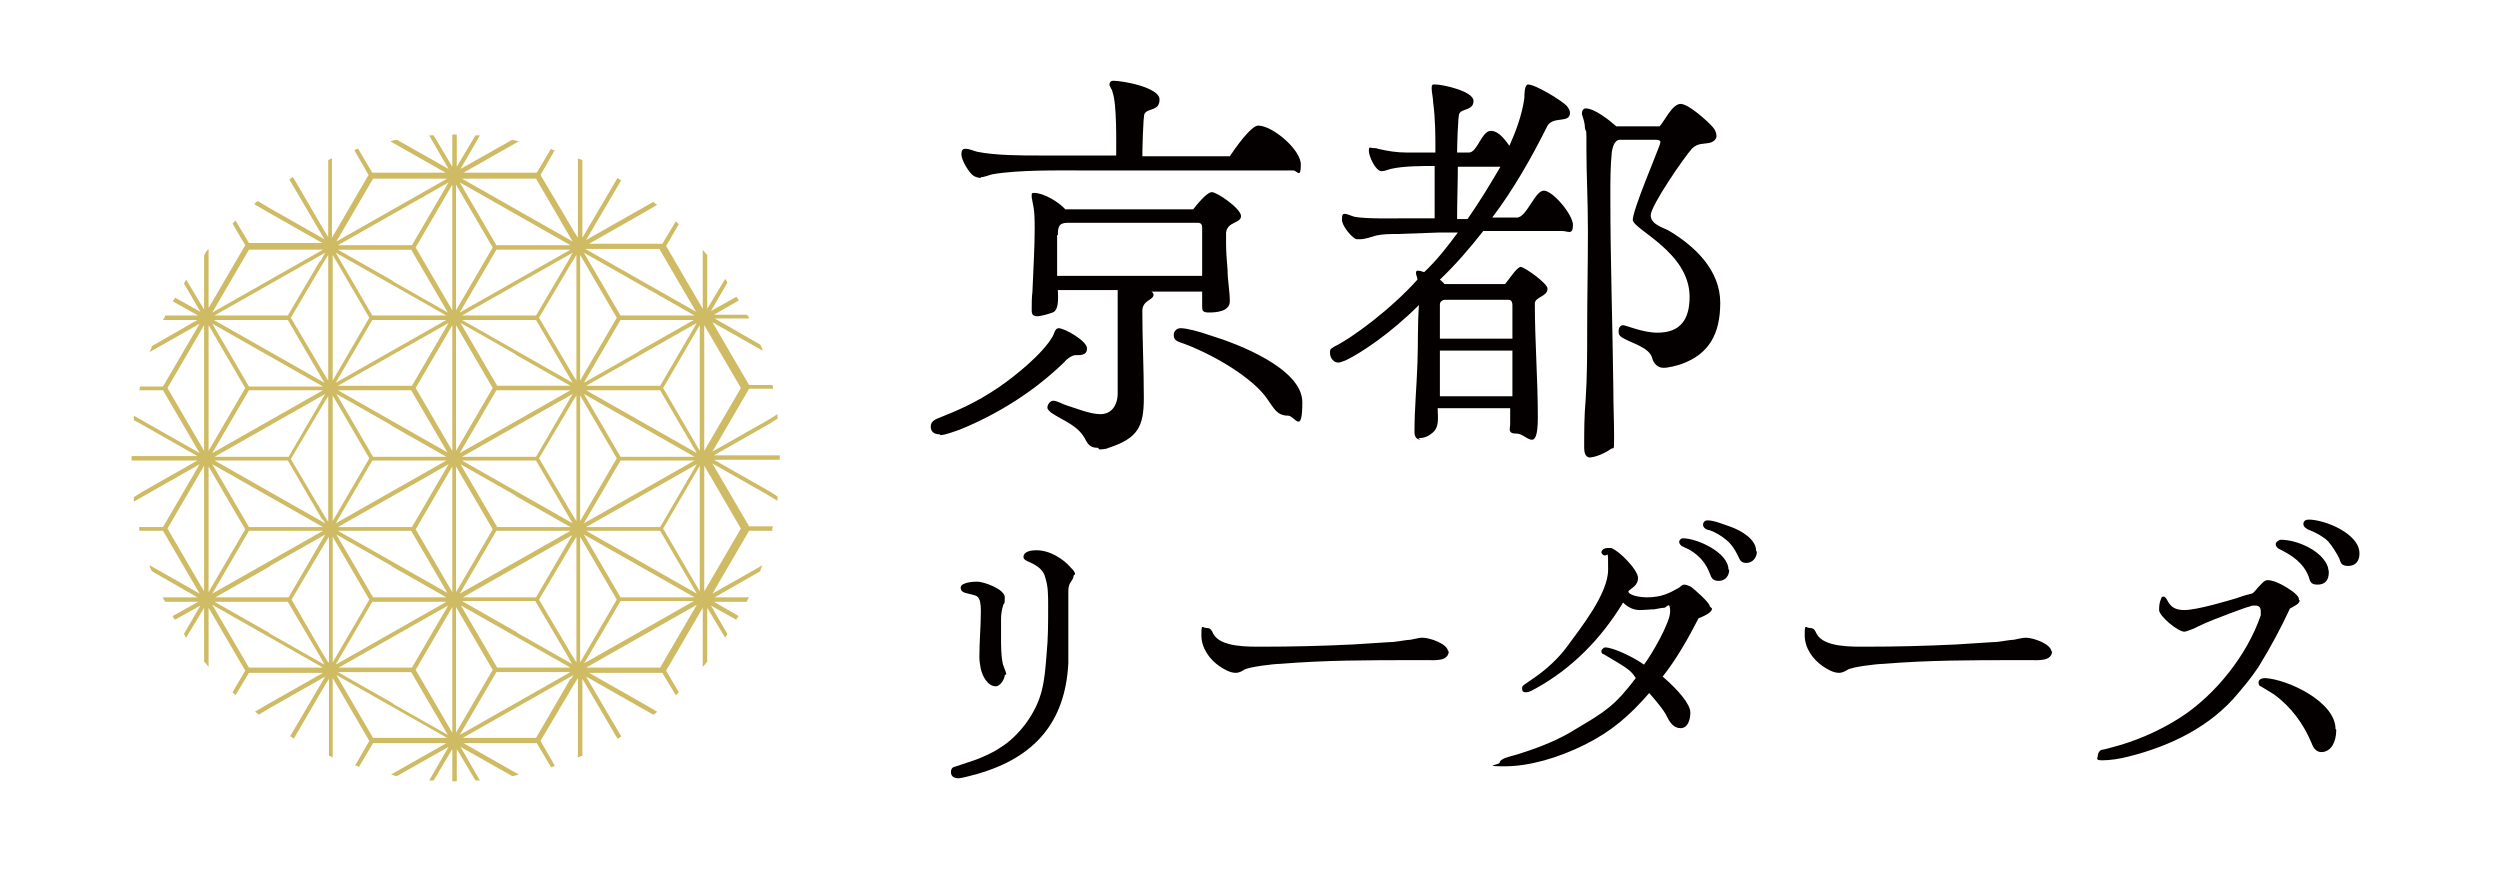 <?xml version="1.0" encoding="UTF-8"?>
<svg id="_レイヤー_1" data-name="レイヤー_1" xmlns="http://www.w3.org/2000/svg" version="1.1" viewBox="0 0 334.4 116.9">
  <!-- Generator: Adobe Illustrator 29.3.1, SVG Export Plug-In . SVG Version: 2.1.0 Build 151)  -->
  <defs>
    <style>
      .st0 {
        fill: #cfbb64;
      }

      .st1 {
        fill: #040000;
      }
    </style>
  </defs>
  <path class="st1" d="M190,58.8c-.6,0-.8-.5-.8-1,0-3.1.3-6.2.4-9.3.1-2.6,0-5.1.2-7.7-3.9,3.9-7.9,6.5-9.8,7.4-.5.2-.8.3-1,.3-.6,0-1.1-.6-1.1-1.3s.2-.5.5-.8c2.5-1.2,7.7-5.1,11.2-9,0-.3-.2-.6-.2-.9s.1-.2.2-.3c.3,0,.6.1.9.2,1.7-1.6,3.1-3.4,4.5-5.3-.8,0-1.6,0-2.4,0l-5.7.2c-.9,0-1.9,0-2.8.2-.7.2-1.5.5-2.2.5s-.5,0-.8-.2c-.6-.4-1.6-1.7-1.6-2.4s.1-.8.4-.8.9.3,1.3.4c1.6.3,5.3.2,7,.2,1.2,0,2.5,0,3.7,0v-7c-1.8,0-4.2,0-5.9.4-.4.1-.8.3-1.2.3-.8,0-1.7-2-1.7-2.7s.2-.4.5-.4.5,0,.7.1c1.3.3,2.5.5,3.8.5s2.6,0,3.9,0c0-2.3,0-4.5-.3-6.7,0-.6-.2-1.3-.2-1.9s.2-.5.5-.5c1,0,5.1.9,5.1,2.2s-1.6,1-1.9,1.7c-.2.3-.3,4.7-.3,5.2h1.6c1.1,0,1.7-2.9,2.9-2.9s2.1,1.5,2.5,2c.9-2,1.7-4.2,2-6.4,0-.4,0-1.8.5-1.8,1,0,4.6,2.2,5.2,2.9.2.3.4.5.4.9,0,1.5-2.4.3-3.1,1.9-2.1,4.2-4.5,8.4-7.3,12.1h3.3c1.3,0,2.4-3.6,3.6-3.6s3.9,3.2,3.9,4.6-.7.8-1.4.8h-10.6c-1.8,2.3-3.7,4.5-5.8,6.5.2.2.5.4.6.6h8.1c.4-.4,1.6-2.3,2.1-2.3s3.6,2.2,3.6,2.9c0,1.1-1.7,1.1-1.7,2,0,5.1.4,10.1.4,15.2s-1.5,2.2-2.8,2.2-.9-.6-.9-1.3v-2.1h-9.7c0,1.1.3,2.5-.7,3.3-.6.5-1.1.7-1.9.7ZM212.7,61.2c-.7,0-.8-.8-.8-1.3,0-2.3,0-4.2.2-6.5.2-3.1.2-6.1.2-9.2,0-4.4.1-8.8.1-13.2s-.2-7.5-.2-11,0-1.9-.2-2.9c0-.6-.2-1.2-.4-1.8v-.2c0-.3.2-.6.5-.6,1.2,0,3.2,1.6,4.1,2.4h5.8c.7-.8,1.7-3,2.8-3s3.7,2.4,4.3,3.1c.3.3.5.8.5,1.2s-.4.8-.9.9c-.9.2-1.6,0-2.4.8-1,1.1-5.5,7.6-5.5,8.9s1.9,1.7,2.5,2.1c3.5,2.1,6.8,5.3,6.8,9.6s-1.6,6.9-5.2,8.2c-.6.2-1.7.5-2.4.5s-1.3-.5-1.5-1.3c-.4-1.5-2.9-2-4.1-2.8-.3-.2-.4-.4-.4-.8s.2-.8.6-.8,2.6,1,4.6,1c3.1,0,4.3-1.8,4.3-4.8,0-6-7.6-9-7.6-10.3s3.1-8.6,3.6-10c0-.1.1-.3.1-.4,0-.3-.5-.3-.7-.3h-4.7c-.8,0-1,1.1-1.1,1.6-.2,1.9-.2,4-.2,6,0,8.5.3,17.1.4,25.7,0,2.3.1,4.2.1,6.4s0,1.3-.5,1.7c-.7.5-2,1.1-2.9,1.1ZM194.9,29.3h1.4c1.6-2.3,3-4.6,4.4-7h-5.7c0,2.3-.1,4.6-.1,7ZM192.6,40.7v4.6h9.7v-4.5c0-.3-.1-.7-.5-.7h-8.5c-.4,0-.7.3-.7.6ZM202.3,46.9h-9.7v6.1h9.7v-6.1Z"/>
  <path class="st1" d="M131.2,23.8c-.3,0-.7-.1-1-.3-.6-.4-1.6-2.1-1.6-2.8s.2-.8.6-.8,1.1.3,1.5.4c2.5.5,5.9.5,8.4.5h10.2c0-1.8.1-7-.5-8.5,0-.3-.4-.7-.4-1s.2-.5.5-.5c1.3,0,6.2.9,6.2,2.5s-1.5,1.1-2,1.9c-.2.2-.3,5.1-.3,5.7h11.7c.6-.9,2.8-4.1,3.8-4.1,1.9,0,5.7,3.2,5.7,5.2s-.5.8-1,.8h-27.9c-3.5,0-8.7-.1-12.3.5-.5.1-1.1.4-1.6.4ZM146.9,59.9c-.8,0-1.2-.2-1.6-.9-1-2.1-2.9-2.6-4.7-3.8-.2-.2-.5-.4-.5-.7s.3-.9.8-.9,1.3.5,1.7.6c1.3.4,3.2,1.2,4.6,1.2s2.3-1.1,2.3-2.8v-12.2c0-.5,0-1.1,0-1.6h-8c0,.8.2,2.3-.5,2.9-.3.2-1.8.6-2.2.6-.6,0-.8-.2-.8-.8,0-.9,0-1.7.1-2.5.1-2.8.3-5.7.3-8.5s-.2-2.8-.4-4.1v-.3c0-.2,0-.3.3-.3,1.3,0,3.3,1.2,4.2,2.2h17.1c.4-.5,1.8-2.3,2.5-2.3s3.9,2.2,3.9,3.2-1.8.7-2,2.2c0,.5,0,1,0,1.5,0,1.1.1,2.3.2,3.5,0,1.4.3,2.8.3,4.2s-1.9,1.5-2.8,1.5-.9-.3-.9-.9v-1.9h-6.8c.2.1.3.3.3.4,0,.8-1.5.7-1.5,2.2,0,3.9.2,7.7.2,11.6s-.8,5.4-4.7,6.7c-.4.2-.9.2-1.3.2ZM141.4,31.4v5.5h19.4v-6.5c0-.4-.2-.6-.6-.6h-17.4c-1.2,0-1.3.6-1.3,1.7ZM125.7,58.1c-.8,0-1.2-.4-1.2-1s.3-.9,1.1-1.2c2.5-1,4.9-2,8-4.1,2.2-1.5,5.9-4.5,7.2-6.8.2-.3.3-1.1.8-1.1.8,0,3.8,1.7,3.8,2.7s-1,.9-1.5.9-1.2.5-1.5.9c-4,3.9-8.9,7-14.1,9.1-.6.2-1.9.7-2.5.7ZM172.3,55.6c-1.5,0-1.9-1-2.7-2.1-1.8-2.8-7.3-6.2-12-7.8-.4-.2-.6-.4-.6-.9s.4-.9.9-.9c.8,0,2.4.4,4.1,1,3.6,1.1,12.2,4.4,12.2,8.9s-1,1.8-1.9,1.8Z"/>
  <path class="st1" d="M315.6,74.1c0,.9-.5,1.6-1.5,1.6s-1-.5-1.2-1c-.4-.8-.9-1.6-1.5-2.3-.6-.6-1.7-1.2-2.5-1.5-.3-.1-.8-.4-.8-.8s.3-.6.7-.6c2.2,0,6.8,1.9,6.8,4.5ZM311.5,76.6c0,1-.5,1.6-1.5,1.6s-1-.5-1.2-1.1c-.7-1.8-2.2-2.8-3.8-3.6-.3-.1-.6-.4-.6-.7s.4-.6.7-.6c2.2,0,5.6,1.5,6.3,3.7,0,.2.1.4.1.6ZM307.6,80.3c0,.5-.8.8-1.3,1.1-1.2,2.6-2.6,5.2-4.2,7.8-.5.7-.9,1.4-2.7,3.5-3.7,4.5-9.1,7.1-14.7,8.5-1.1.3-2.5.5-3.5.5s-.6-.3-.6-.6.2-.7.5-.8c.3,0,1.6-.4,2.7-.7,2.6-.8,5.3-2,7.8-3.6,4.7-3,9-8.4,10.8-13.7,0-.2,0-.3,0-.5,0-.5-.2-.8-.7-.8s-.5,0-.7.1c-.8.2-1.7.6-2.6.9-1.5.6-3,1.1-4.4,1.8-.3.2-1.6.7-1.8.7-.9,0-3.4-2.1-3.4-2.9s.1-1.1.3-1.6c0-.2.3-.2.3-.2.2,0,.4.3.5.5.5,1,1.2,1.3,2.3,1.3,1.7,0,6-1.3,7-1.6,1.1-.4,1.6-.5,2-.6.3-.1.6-.6,1-1s.7-.8,1.1-.8c1.1,0,2.7,1,3.6,1.7.3.3.6.5.6.9ZM312.5,97.6c0,.9-.2,1.6-.5,2.1-.3.5-.8.9-1.5.9s-1.1-.6-1.3-1.2c-1.1-2.6-2.7-4.8-5-6.5-.8-.5-1.3-.8-1.8-1.1-.2,0-.3-.3-.3-.5,0-.4.4-.6.9-.6,3.1.2,9.4,3.2,9.4,6.8Z"/>
  <path class="st1" d="M274.5,87c0,1.5-1.8,1.3-2.9,1.3s-1.1,0-1.7,0c-6,0-12,0-18,.5-.8,0-4.2.4-4.8.8-.3.2-.7.4-1.1.4-.8,0-1.6-.5-2.2-.9-1.3-.9-2.4-2.4-2.4-4.1s.1-1,.7-1,.7.4.9.8c1,1.8,4.7,1.7,6.6,1.7,4,0,8.1-.1,12.1-.3,1.6-.1,3.1-.2,4.7-.3.9,0,1.7-.2,2.6-.3.6,0,1.3-.3,2-.3.9,0,3.4.8,3.4,1.9Z"/>
  <path class="st1" d="M235,73.8c0,.8-.6,1.5-1.4,1.5s-.9-.5-1.1-.9c-.4-.8-.8-1.5-1.5-2.1-.7-.6-1.5-1.1-2.4-1.4-.3,0-.8-.3-.8-.7s.3-.6.6-.6c.9,0,2.3.6,3.2.9,1.3.5,3.3,1.6,3.3,3.2ZM231.3,76.2c0,.8-.5,1.5-1.4,1.5s-1-.5-1.2-1c-.5-1.3-1.3-2.3-2.6-3.1-.3-.2-.7-.3-1-.5-.2,0-.5-.4-.5-.6s.2-.5.5-.5c1.9,0,6.1,1.9,6.1,4.2ZM229,81.4c0,.6-1.3,1.1-1.8,1.3-1.4,2.7-2.9,5.4-4.8,7.8,2.1,1.8,3.7,3.7,3.7,4.8s-.4,2.1-1.3,2.1-1.4-.7-1.8-1.5c-.4-.9-1.7-2.4-2.4-3.2-2.6,3-5,5.1-8.6,6.9s-7.5,2.9-10.7,2.9-.7-.2-.7-.5.5-.5.7-.6c.8-.3,1.5-.4,2.3-.7,2.5-.8,5-1.8,7.2-3.2,3.9-2.3,5.2-3.1,8-6.8-.7-1.1-1.1-1.3-4.3-3.2-.2,0-.3-.2-.3-.4s.3-.5.5-.5c1.1,0,3.8,1.3,5.2,2.3,1-1.3,3.5-5.6,3.5-7.1s-.5-.5-.8-.5-.8.1-1.3.2c-.5,0-1.3.1-2,.1s-1.5-.3-2.2-1c-2.9,4.8-6.8,8.8-11.7,11.5-.4.2-.8.5-1.3.5s-.5-.3-.5-.6.3-.4.4-.5l1.3-.9c1.6-1.1,3.2-2.6,4.3-4.1,1.9-2.6,5.5-7.1,5.5-10.3s0-1.5-.7-2c0,0-.2-.2-.2-.3,0-.4.5-.6.8-.6s.3,0,.5,0c1,.3,3.6,2.9,3.6,4s-1,1.4-1.3,1.8c.1.6,1.8.8,2.4.8,2,0,3-.5,4.4-1.3.4-.3.4-.4.7-.4s.7.2.9.3c.4.3,2.5,2.1,2.5,2.6Z"/>
  <path class="st1" d="M193.8,87c0,1.5-1.8,1.3-2.9,1.3s-1.1,0-1.7,0c-6,0-12,0-18,.5-.8,0-4.2.4-4.8.8-.3.2-.7.4-1.1.4-.8,0-1.6-.5-2.2-.9-1.3-.9-2.4-2.4-2.4-4.1s.1-1,.7-1,.7.4.9.8c1,1.8,4.7,1.7,6.6,1.7,4,0,8.1-.1,12.1-.3,1.6-.1,3.1-.2,4.7-.3.9,0,1.7-.2,2.6-.3.6,0,1.3-.3,2-.3.9,0,3.4.8,3.4,1.9Z"/>
  <path class="st1" d="M143.6,77c0,.7-.7.8-.7,2s0,3.5,0,5.2,0,3,0,4.5c-.4,7.9-4.5,12.6-12.1,14.8-.4.1-2.1.6-2.6.6s-1-.2-1-.8.3-.7.7-.8l2.4-.8c1.1-.4,2.5-1,3.5-1.7,1.3-.8,2.4-1.9,3.4-3.2,2.3-3.2,2.5-5.5,2.8-9.4.2-2,.2-4.1.2-6.1s0-2.8-.4-4.1c-.2-.8-.8-1.3-1.3-1.6-.8-.5-1.6-.6-1.6-1.1h0c0-.8,1.2-.9,1.7-.9,1.8,0,3.6,1.1,4.7,2.4.2.2.5.5.5.8ZM134.4,90.3c0,.5-.6,1.5-1.2,1.5-1.1,0-1.8-1.4-2-2.3-.1-.5-.2-1.1-.2-1.6,0-2.1.2-4.1.2-6.2s-.6-2-1.3-2.2c-.7-.2-1.4-.2-1.4-.9s1.7-.8,2.2-.8c.9,0,3.7,1,3.7,2.1s-.1.7-.2,1c-.2.6-.3,1.3-.3,1.9,0,.9,0,1.8,0,2.6s0,2.2.2,3.2c0,.3.5,1.3.5,1.6Z"/>
  <path class="st0" d="M27.3,34.2v7.2l-2.4-4c-.1.2-.2.4-.3.5l2.2,3.8-3.4-1.9c0,.2-.2.3-.3.5l3.4,1.9h-4.4c0,.2-.2.4-.3.6h4.6l-6.1,3.5c0,.3-.2.5-.3.8l6.7-3.8-4.9,8.4h-3.1c0,.2,0,.4-.1.5h3.2l4.9,8.4-7.4-4.2-1.4-.8c0,.2,0,.4,0,.6l1.1.6,7.4,4.2h-8.8v.6h8.8l-7.4,4.2-1.1.7c0,.2,0,.4,0,.6l1.4-.8,7.4-4.2-4.9,8.4h-3.2c0,.2,0,.4.1.5h3.1l4.9,8.4-6.7-3.8c0,.3.2.5.3.8l6.1,3.5h-4.6c0,.2.2.4.3.6h4.4l-3.4,1.9c0,.2.2.3.3.5l3.4-1.9-2.2,3.8c.1.2.2.3.3.5l2.4-4v7.2c.2.2.4.4.6.7v-7.9l4.9,8.4-1.7,2.9c.1.1.3.3.4.4l1.8-3h9.9l-7.4,4.2-1.7,1c.2.1.3.2.5.4l1.5-.9,7.4-4.2-.3.5-4.4,7.5c.2,0,.3.2.5.3l4.2-7.2.5-.8v10.3c.2,0,.4.2.5.2v-10.6l4.9,8.4-1.9,3.3c.2,0,.4.1.5.2l1.9-3.2h9.8l-7.4,4.2h0c.3.1.6.2.8.2l6.9-3.9-2.6,4.5c.2,0,.4,0,.6,0l2.5-4.2v4.3h.6v-4.3l2.5,4.2c.2,0,.4,0,.6,0l-2.6-4.5,6.9,3.9c.3,0,.6-.1.9-.2h0c0,0-7.4-4.2-7.4-4.2h9.8l1.9,3.2c.2,0,.4-.1.5-.2l-1.9-3.3,4.5-7.6.5-.8v10.6c.2,0,.4-.2.6-.2v-10.3l4.7,8c.2,0,.3-.2.5-.3l-4.7-8,7.4,4.2,1.6.9c.2-.1.3-.2.5-.4l-1.7-1-7.4-4.2h9.8l1.8,3c.1-.1.3-.3.4-.4l-1.7-2.9,4.9-8.4v7.9c.2-.2.4-.4.6-.7v-7.2l2.4,4c.1-.2.2-.3.3-.5l-2.2-3.8,3.4,1.9c0-.2.2-.3.3-.5l-3.3-1.9h4.4c0-.2.2-.4.3-.6h-4.6l6.1-3.5c0-.3.2-.5.3-.8l-6.7,3.8,4.9-8.4h3.1c0-.2,0-.4.1-.6h-3.2l-4.9-8.4,7.4,4.2,1.3.8c0-.2,0-.4,0-.6l-1.1-.7-7.4-4.2h8.8v-.6h-8.8l7.4-4.2,1.1-.7c0-.2,0-.4,0-.6l-1.3.8-7.4,4.2,4.9-8.4h3.2c0-.2,0-.4-.1-.5h-3.1l-4.9-8.4,6.7,3.8c0-.3-.2-.5-.3-.8l-6.1-3.5h4.6c0-.2-.2-.4-.3-.5h-4.4l3.3-1.9c0-.2-.2-.3-.3-.5l-3.4,1.9,2.2-3.8c-.1-.2-.2-.4-.3-.5l-2.4,4v-7.2c-.2-.2-.4-.4-.6-.7v7.9l-4.9-8.4,1.7-2.9c-.1-.1-.3-.3-.4-.4l-1.8,3h-9.8l7.4-4.2,1.7-1c-.2-.1-.3-.2-.5-.4l-1.6.9-7.4,4.2,4.7-8c-.2,0-.3-.2-.5-.3l-4.7,8v-10.4c-.2,0-.4-.2-.6-.2v10.6l-.5-.8-4.5-7.6,1.9-3.3c-.2,0-.4-.1-.5-.2l-1.9,3.2h-9.8l7.4-4.2h0c-.3-.1-.6-.1-.9-.2l-6.9,3.9,2.6-4.5c-.2,0-.4,0-.6,0l-2.5,4.2v-4.3h-.6v4.3l-2.5-4.2c-.2,0-.4,0-.6,0l2.6,4.5-6.9-3.9c-.3,0-.6.1-.9.2h0s7.4,4.2,7.4,4.2h-9.8l-1.9-3.2c-.2,0-.4.1-.5.2l1.9,3.3-4.9,8.4v-10.6c-.2,0-.4.2-.5.2v10.3l-.5-.8-4.2-7.2c-.2,0-.3.2-.5.3l4.4,7.5.3.5-7.4-4.2-1.5-.9c-.2.1-.3.2-.5.4l1.7,1,7.4,4.2h-9.8l-1.8-3c-.1.1-.3.3-.4.4l1.7,2.9-4.9,8.4v-7.9c-.2.2-.4.4-.5.7h0ZM27.3,79.1l-4.9-8.4,4.9-8.4v16.8ZM27.3,60.3l-4.9-8.4,4.9-8.4v16.8ZM94.2,43.5l4.9,8.4-4.9,8.4v-16.8ZM94.2,62.3l4.9,8.4-4.9,8.4v-16.8ZM78.1,88.8l4.9-8.4h9.8l-7.4,4.2-7.4,4.2h0ZM78.4,70.5l7.4-4.2,7.4-4.2-4.9,8.4h-9.9ZM93.2,79.4l-7.4-4.2-7.4-4.2h9.9l4.9,8.4h0ZM78.4,51.6l7.4-4.2,7.4-4.2-4.9,8.4h-9.9ZM93.2,60.6l-7.4-4.2-7.4-4.2h9.9l4.9,8.4h0ZM85.5,47l-7.4,4.2,4.9-8.4h9.8l-7.4,4.2h0ZM85.5,56.9l7.4,4.2h-9.9l-4.9-8.4,7.4,4.2h0ZM92.9,61.6l-7.4,4.2-7.4,4.2,4.9-8.4h9.9ZM85.5,75.7l7.4,4.2h-9.9l-4.9-8.4,7.4,4.2h0ZM88.2,89.3h-9.8l7.4-4.2,7.4-4.2-4.9,8.4h0ZM93.6,79.1l-4.9-8.4,4.9-8.4v16.8ZM93.6,60.3l-4.9-8.4,4.9-8.4v16.8ZM88.2,33.3l4.9,8.4-7.4-4.2-7.4-4.2h9.9ZM85.5,38l7.4,4.2h-9.9l-4.9-8.4,7.4,4.2h0ZM77.6,34.1l4.9,8.4-4.9,8.4v-16.8h0ZM77.6,52.9l4.9,8.4-4.9,8.4v-16.8ZM77.6,71.8l4.9,8.4-4.9,8.4v-16.8ZM61.5,98.3l4.9-8.4h9.9l-7.4,4.2-7.4,4.2h0ZM61.8,61.1l7.4-4.2,7.4-4.2-.3.5-4.6,7.9h-9.9ZM76.3,69.5l.3.5-7.4-4.2-7.4-4.2h9.9l4.6,7.9ZM61.8,42.2l7.4-4.2,7.4-4.2-.6,1.1-4.3,7.3h-9.9ZM76.3,50.7l.3.5-7.4-4.2-7.4-4.2h9.9l4.6,7.9ZM68.9,37.6l-7.4,4.2,4.9-8.4h9.9l-7.4,4.2h0ZM68.9,47.4l7.4,4.2h-9.8l-4.9-8.4,7.4,4.2h0ZM76.3,52.2l-7.4,4.2-7.4,4.2,4.9-8.4h9.9ZM68.9,66.3l7.4,4.2h-9.8l-4.9-8.4,7.4,4.2h0ZM76.6,71.5l-.3.5-4.6,7.9h-9.8l7.4-4.2,7.4-4.2ZM76.3,71l-7.4,4.2-7.4,4.2,4.9-8.4h9.9ZM61.5,80.9l7.4,4.2,7.4,4.2h-9.8l-4.9-8.4h0ZM76.3,90.8l-4.6,7.9h-9.8l7.4-4.2,7.4-4.2-.3.5ZM69.2,84.6l-7.4-4.2h9.8l4.3,7.3.6,1.1-7.4-4.2ZM77.1,88.6l-.8-1.3-4.2-7.1,4.5-7.6.5-.8v16.8h0ZM77.1,69.7l-.5-.8-4.5-7.6,4.5-7.6.5-.8v16.8ZM77.1,34.1v16.8l-.5-.8-4.5-7.6,4.2-7.1.8-1.3h0ZM71.7,23.9l4.6,7.9.3.5-7.4-4.2-7.4-4.2h9.8ZM68.9,28.6l7.4,4.2h-9.9l-4.9-8.4,7.4,4.2h0ZM61,24.7l4.9,8.4-4.9,8.4v-16.8ZM61,43.5l4.9,8.4-4.9,8.4v-16.8ZM61,62.4l4.9,8.4-4.9,8.4v-16.8ZM61,81.2l4.9,8.4-4.9,8.4v-16.8ZM45.2,70.5l7.4-4.2,7.4-4.2-4.9,8.4h-9.9ZM60,79.4l-7.4-4.2-7.4-4.2h9.8l4.9,8.4h0ZM45.2,51.6l7.4-4.2,7.4-4.2-4.9,8.4h-9.9ZM60,60.6l-7.4-4.2-7.4-4.2h9.8l4.9,8.4h0ZM52.3,47l-7.4,4.2,4.9-8.4h9.9l-7.4,4.2h0ZM52.3,56.9l7.4,4.2h-9.8l-4.9-8.4,7.4,4.2h0ZM59.7,61.6l-7.4,4.2-7.4,4.2,4.9-8.4h9.9ZM52.3,75.7l7.4,4.2h-9.8l-4.9-8.4,7.4,4.2h0ZM59.7,80.5l-7.4,4.2-7.4,4.2,4.9-8.4h9.9ZM60,80.9l-4.9,8.4h-9.8l7.4-4.2,7.4-4.2h0ZM49.9,98.7l-4.9-8.4,7.4,4.2,7.4,4.2h-9.9ZM52.6,94.1l-7.4-4.2h9.8l4.9,8.4-7.4-4.2h0ZM60.5,98l-4.9-8.4,4.9-8.4v16.8ZM60.5,79.2l-4.9-8.4,4.9-8.4v16.8ZM60.5,60.3l-4.9-8.4,4.9-8.4v16.8ZM52.6,37.6l-7.4-4.2h9.8l4.9,8.4-7.4-4.2h0ZM60.5,24.7v16.8l-4.9-8.4,4.9-8.4ZM60,24.4l-4.9,8.4h-9.9l7.4-4.2,7.4-4.2h0ZM49.9,23.9h9.9l-7.4,4.2-7.4,4.2,4.9-8.4h0ZM52.3,38l7.4,4.2h-9.9l-4.9-8.4,7.4,4.2h0ZM44.5,34.1l4.9,8.4-4.9,8.4v-16.8h0ZM44.5,52.9l4.9,8.4-4.9,8.4v-16.8ZM44.5,71.8l4.9,8.4-4.9,8.4v-16.8ZM27.9,62.4l4.9,8.4-4.9,8.4v-16.8ZM36.1,75.7l7.4-4.2-.3.5-4.6,7.9h-9.8l7.4-4.2ZM28.4,79.4l4.9-8.4h9.9l-7.4,4.2-7.4,4.2h0ZM28.7,61.1l7.4-4.2,7.4-4.2-.3.5-4.6,7.9h-9.8ZM43.2,69.5l.3.5-7.4-4.2-7.4-4.2h9.8l4.6,7.9ZM35.8,47.5l7.4,4.2h-9.9l-4.9-8.4,7.4,4.2h0ZM28.7,42.8h9.8l4.6,7.9.3.5-7.4-4.2-7.4-4.2ZM43.2,52.2l-7.4,4.2-7.4,4.2,4.9-8.4h9.9ZM35.8,66.3l7.4,4.2h-9.9l-4.9-8.4,7.4,4.2h0ZM33.3,89.3l-4.9-8.4,7.4,4.2,7.4,4.2h-9.9ZM36.1,84.7l-7.4-4.2h9.8l4.3,7.3.6,1.1-7.4-4.2ZM43.9,88.6l-.8-1.3-4.1-7.1,4.5-7.6.5-.8v16.8h0ZM43.9,69.8l-.5-.8-4.5-7.6,4.5-7.6.5-.8v16.8ZM43.9,34.1v16.8l-.5-.8-4.5-7.6,4.2-7.1.8-1.3h0ZM42.8,34.9l-4.3,7.3h-9.8l7.4-4.2,7.4-4.2-.6,1.1h0ZM33.3,33.4h9.9l-7.4,4.2-7.4,4.2,4.9-8.4h0ZM32.8,51.9l-4.9,8.4v-16.8l4.9,8.4Z"/>
</svg>